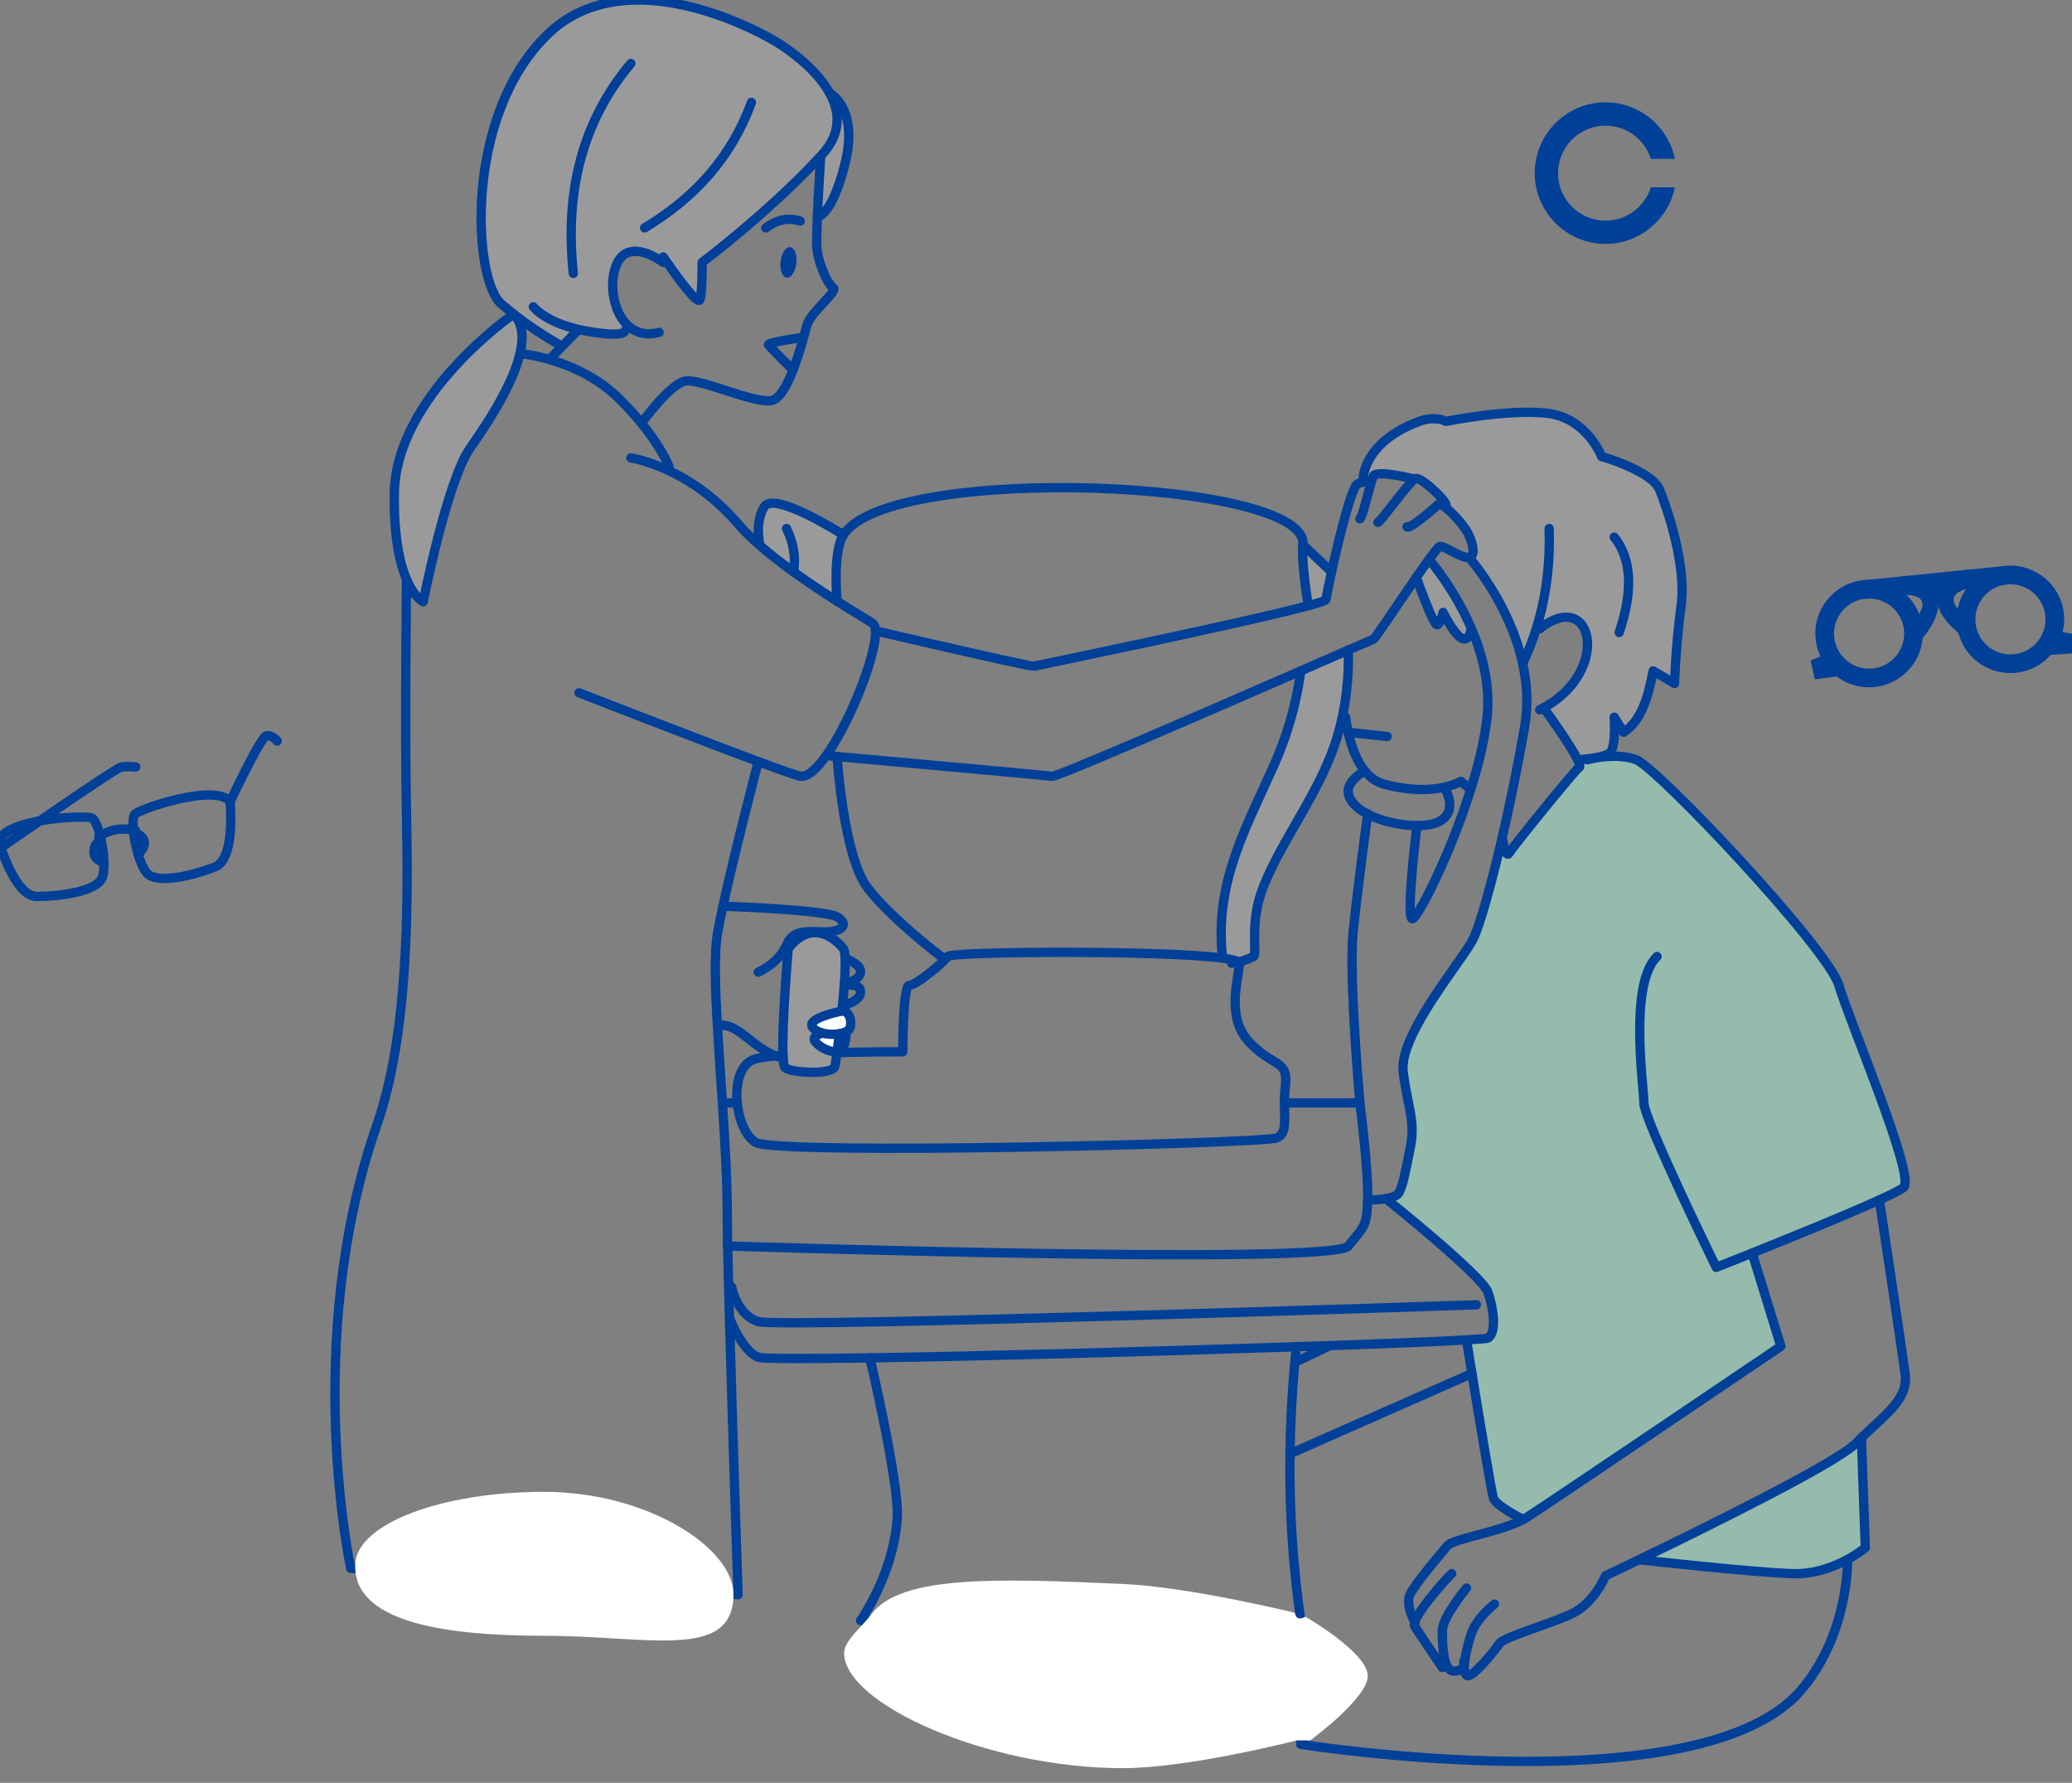 <?xml version="1.0" encoding="UTF-8"?>
<svg id="_レイヤー_1" data-name="レイヤー 1" xmlns="http://www.w3.org/2000/svg" viewBox="0 0 630 542">
  <rect x="0" y="0" width="630" height="542" fill="#808080" stroke="none"/>
  <defs>
    <style>
      .cls-1 {
        fill: none;
        stroke: #004098;
        stroke-linecap: round;
        stroke-linejoin: round;
        stroke-width: 2.83px;
      }

      .cls-2 {
        fill: #95bbad;
      }

      .cls-2, .cls-3, .cls-4, .cls-5 {
        stroke-width: 0px;
      }

      .cls-3 {
        fill: #9b9a9b;
      }

      .cls-4 {
        fill: #fff;
      }

      .cls-5 {
        fill: #004098;
      }
    </style>
  </defs>
  <path class="cls-1" d="M-.35,255.79s4.76,16.74,11.51,16.74,18.49-1.41,19.99-5.91-.83-16-3-17.83c-1.34-1.13-26.75,0-28.5,7Z"/>
  <path class="cls-1" d="M69.97,243.76s1.7,17.32-4.59,19.79c-6.28,2.47-17.72,5.46-20.77,1.82s-5.08-15.19-3.73-17.69c.83-1.54,24.9-9.79,29.09-3.91Z"/>
  <path class="cls-1" d="M30.03,254.37c3.21-2.11,6.87-2.98,11.25-1.83"/>
  <path class="cls-1" d="M.27,257.74s34.88-24.33,36.63-24.58,4.38,0,4.38,0"/>
  <path class="cls-1" d="M70.18,243.32s9.1-19.41,10.85-19.66,3.25,1.62,3.25,1.62"/>
  <path class="cls-1" d="M30.03,255.95s-1.46.58-1.46,3,2.25,2.92,2.25,2.92"/>
  <path class="cls-1" d="M41.98,253.62s1.92.92,1.92,2.75-1.92,3.31-1.92,3.31"/>
  <g>
    <g>
      <path class="cls-2" d="M532.74,380.94l8.74,28.35s-70.47,47.67-77.24,52c-.36.23-.74.45-1.14.66,0,0-8.2-4.16-9-6.41-.56-1.57-4.32-24.32-6.55-37.99-.97-5.96-1.65-10.19-1.65-10.19h0c3.93-.23,6.22-.42,6.49-.57,2.74-1.5,1.76-9,0-14s-30.99-28.38-30.99-28.38h0c1.8-.31,3.46-.84,3.95-1.79,1.2-2.33,1.75-5.19,3.42-13.53,1.66-8.33-.62-11.8-2.12-23.1-1.5-11.29,17.83-33.7,21.24-40.48,1.99-3.96,5.42-16.11,8.87-30.95,0,0,.93,6.77,2.14,4.73,1.24-2.09,20.18-25.42,21.25-26,.34-.19.14-1-.42-2.19l.59-.14s2.16-.16,4.44-.55l.02.09c2.91-.54,8.32-1.16,12.7.46,6.34,2.33,58.34,57.33,61.67,68.66,3.33,11.34,23.33,58,19.67,61.34-.74.67-3.48,2.06-7.4,3.83-9.92,4.53-27.35,11.61-38.68,16.15Z"/>
      <path class="cls-2" d="M565.97,437.11l1.18,33.43s-2.03,1.71-5.39,3.54c-4.02,2.19-9.94,4.54-16.61,4.33-12.25-.37-46.8-4.25-46.8-4.25,19.43-9.36,60.32-29.47,66.13-35.54.5-.52.99-1.02,1.49-1.51Z"/>
      <path class="cls-3" d="M439.65,153.43c0-1.21-7.19-8.22-9.17-7.97-.14.02-.34.15-.61.37l-.55-.37s-10.46-2.54-11.67-.84c-.15.2-.36.79-.61,1.61l-1.68.22c-.18,0-.4.02-.69.08l-.19-1.08s0-10.99,17-17.33c5.07-1.88,8.17,0,8.17,0,0,0,18.5-3.83,30.67-2.5,12.16,1.34,16.66,13.17,16.66,13.17,0,0,15.34,4.33,17.67,10.17,2.33,5.83,8.17,22.85,6.5,35.18-1.67,12.34-2,23.65-2,23.65l-6.5-3.83c-1.55,8.29-3.74,15.3-9,18.66l-2.83-4.58s.66,9.57-1.5,10.99c-.95.63-2.79,1.08-4.56,1.38-2.28.39-4.44.55-4.44.55l-.59.14c-2.28-4.85-10.39-15.93-10.39-15.93,20.61-11.19,15.08-36.83-1.19-24.05l-.95-.3c-1.13,3.69-2.53,7.32-4.22,10.89-4.03-18.45-16.33-32.25-16.33-32.25,2.33-.34,1-5.5-1-8.5-1.64-2.47-5.53-6.75-7.52-7.54h1.52Z"/>
      <path class="cls-3" d="M447.65,191.71l-.48.2s-.77,3.63-3.14,1.88c-2.38-1.75-5.26-7.62-5.26-7.62,0,0-.5,2.62-1.62,3.74-1.12,1.13-6.5-14.4-6.5-14.4,1.39-2.02,2.71-3.89,3.84-5.42.36.41,7.98,9.2,13.16,21.62Z"/>
      <path class="cls-3" d="M409.91,197.66s.63,8.93-1.75,20.17c-.75,3.57-1.81,7.38-3.29,11.2-5.81,15.07-16.99,29.4-21.48,42.59-3.31,9.76-1.09,18.63-2.24,19.17-1.91.9-3.44,1.4-4.55,1.68-.58-.46-2.34-.86-4.98-1.21l.06-.47c-2.47-22.83,7.54-39.71,16.14-59.25,6.29-14.3,7.67-27.58,7.67-27.58,5.66-2.47,10.63-4.65,14.42-6.3Z"/>
      <path class="cls-3" d="M396.15,165.62l8.72,8.25c-.97,4.44-1.65,7.81-1.72,8.42-.04.3-2.02.95-5.37,1.85,0,0-2.17-13.27-1.63-18.52Z"/>
      <path class="cls-4" d="M255.98,307.37c2.05-.24,3.24,2.88,2.43,5.17-.17.49-.66.9-1.34,1.2-.19-.5-.6-.75-1.3-.59,0,0-.16.01-.43.03.22-1.85.44-3.82.64-5.81Z"/>
      <path class="cls-3" d="M252.27,28.32c.43.22,8.94,4.91,4.55,21.89-4.03,15.61-8.2,15.7-8.3,15.7.34-7.85.96-17.62.96-17.62l-.39-.36c.29-.32.59-.64.89-.97,5.96-6.53,5.34-13.05,2.29-18.64Z"/>
      <path class="cls-3" d="M256.72,299.19c-.15,2.1-.35,4.35-.57,6.61-.06.52-.11,1.05-.17,1.57-.07.01-.14.03-.21.04,0,0-11,2.13-8.62,5,.65.79,1.73,1.33,2.96,1.66-1.87.54-3.25,1.38-2.21,2.64,1.62,1.96,4.61,3.2,6.61,3.03l-.03.27c-5.67.15-11.6.39-16.41.78-.4-9.39,1.58-32.38,1.58-32.38,2.82-3.63,5.63-4.87,8.15-4.87,4.08,0,7.38,3.25,8.63,4.87.31.4.48,1.46.53,2.97.09,1.98-.02,4.73-.24,7.81Z"/>
      <path class="cls-3" d="M255.77,313.15c.7-.16,1.11.09,1.3.59-.52.24-1.16.42-1.86.53.04-.36.08-.72.13-1.09.27-.02.43-.03.43-.03Z"/>
      <path class="cls-4" d="M255.77,307.41c.07-.01.14-.03.21-.04-.2,1.99-.42,3.96-.64,5.81-.96.09-3.34.34-5.22.89h-.01c-1.23-.33-2.31-.87-2.96-1.66-2.38-2.87,8.62-5,8.62-5Z"/>
      <path class="cls-3" d="M255.34,313.18c-.05.37-.09.73-.13,1.09-1.57.28-3.47.23-5.09-.2,1.88-.55,4.26-.8,5.22-.89Z"/>
      <path class="cls-4" d="M255.21,314.27c-.25,2.04-.49,3.91-.7,5.47-2,.17-4.99-1.07-6.61-3.03-1.04-1.26.34-2.1,2.21-2.64h.01c1.62.43,3.52.48,5.09.2Z"/>
      <path class="cls-3" d="M241.29,173.87c-3.55-2.56-7.06-5.27-10.18-7.98,0,0-1.79-6.68,1.21-11.77,3-5.08,24.11,8.5,24.11,8.5-3.29,5.22-1.94,19.72-1.9,20.16-3.99-2.53-8.66-5.6-13.24-8.91Z"/>
      <path class="cls-3" d="M238.12,321.67c-.03-.28-.04-.57-.05-.88,4.81-.39,10.74-.63,16.41-.78-.28,2.04-.49,3.5-.58,4.03-.5,2.87-13,2.13-15.13.63-.34-.24-.55-1.33-.65-3Z"/>
      <path class="cls-3" d="M252.27,28.32c3.05,5.59,3.67,12.11-2.29,18.64-.3.33-.6.65-.89.97-15.55,16.78-35.61,31.85-35.61,31.85,0,0,.08,11.1-.83,11.51-1.27.57-7.22-7.74-9.91-11.6h-1.2c-1.1-.8-10.02-7.06-13.77.09-2.73,5.21-1.73,14.8,3.21,19.28l-1,1.56s.17,2.17-11.83,0c-.89-.16-1.74-.34-2.54-.53l-.13.53-4.81,4.92-1.02-1s-6.46-3.53-13.49-9.06c-1.27-1-2.56-2.07-3.84-3.19-8.34-7.33-11.5-56.67,14-81.67s69.5,2,69.5,2c0,0,11.46,6.6,16.45,15.7Z"/>
      <path class="cls-5" d="M240.27,75.14c1.32.15,2.16,2.35,1.87,4.91-.3,2.56-1.61,4.52-2.94,4.36-1.32-.15-2.16-2.35-1.87-4.91.3-2.56,1.61-4.51,2.94-4.36Z"/>
      <path class="cls-3" d="M123.6,176.12c-2.04-4.8-3.87-12.81-3.7-26.08.38-29.84,36.26-54.56,36.26-54.56,2.78,2.84,3.08,7.11,1.96,11.93-2.27,9.91-10.51,22.15-15.22,28.88-7,10-14.23,46.65-14.23,46.65,0,0-2.67-1.17-5.07-6.82Z"/>
    </g>
    <g>
      <path class="cls-1" d="M254.48,320.01c10.45-.28,20-.25,20-.25,0,0,0-20.3,2-20.22,1.69.07,7.9-4.92,10.59-7.57.5-.49.87-.9,1.08-1.18,1.13-1.56,64.66-1.99,83.47.47,2.64.35,4.4.75,4.98,1.21.15.11.22.23.22.35,0,4.14-4.34,16.14,3,23.97,7.33,7.83,12,5.17,11,13.5-.21,1.79-.28,3.46-.28,5,0,5.59.75,9.36-2.39,10.67-4,1.66-151.84,5.33-158.42,1.33-3.06-1.86-5.12-6.99-5.6-12.18-.54-5.96,1.02-11.99,5.6-13.2,1.38-.36,3.49-.67,6.05-.92.73-.07,1.49-.14,2.29-.2"/>
      <path class="cls-1" d="M249.48,48.29s-.62,9.77-.96,17.62c-.16,3.67-.25,6.91-.2,8.55.16,5.16,3.33,12,5,13,1.66,1-6.84,7.33-8,11.5-.23.82-.58,2.17-1.05,3.81-.76,2.77-1.84,6.38-3.14,9.71-1.83,4.74-4.13,8.91-6.65,9.31-5.33.83-21.16-6.5-25.83-6s-13.33,12.5-13.33,12.5"/>
      <path class="cls-1" d="M243.73,102.62s-10.41,1.5-10.08,2.17,7.48,7.69,7.48,7.69"/>
      <path class="cls-1" d="M243.27,67.23c-3.93-1.32-7.31-.2-10.43,2.06"/>
      <path class="cls-1" d="M201.65,79.78s-.04-.03-.11-.08c-1.1-.81-10.02-7.07-13.77.08-2.73,5.21-1.73,14.8,3.21,19.28,2.29,2.07,5.42,3.05,9.42,1.98"/>
      <polyline class="cls-1" points="175.48 100.62 170.67 105.54 167.82 108.46"/>
      <path class="cls-1" d="M201.65,78.12c.23.33.61.88,1.09,1.57,2.69,3.86,8.64,12.17,9.91,11.6.91-.41.83-11.51.83-11.51,0,0,20.06-15.07,35.61-31.85.29-.32.59-.64.89-.97,5.96-6.53,5.34-13.05,2.29-18.64-4.99-9.1-16.45-15.7-16.45-15.7,0,0-44-27-69.5-2s-22.34,74.34-14,81.67c1.28,1.12,2.57,2.19,3.84,3.19,7.03,5.53,13.49,9.06,13.49,9.06"/>
      <path class="cls-1" d="M162.15,93.29s3.43,4.43,13.46,6.8c.8.19,1.65.37,2.54.53,12,2.17,11.83,0,11.83,0"/>
      <path class="cls-1" d="M228.48,31.12c-6.03,16.58-17.21,29.03-32.5,38.17"/>
      <path class="cls-1" d="M191.82,19.29c-14.91,17.7-20.11,39.22-17.5,63.83"/>
      <path class="cls-1" d="M252.25,28.31s.01,0,.02,0c.43.22,8.94,4.91,4.55,21.89-4.03,15.61-8.2,15.7-8.3,15.7"/>
      <path class="cls-1" d="M156.16,95.48s-35.88,24.72-36.26,54.56c-.17,13.27,1.66,21.28,3.7,26.08,2.4,5.65,5.07,6.82,5.07,6.82,0,0,7.23-36.65,14.23-46.65,4.71-6.73,12.95-18.97,15.22-28.88,1.12-4.82.82-9.09-1.96-11.93Z"/>
      <path class="cls-1" d="M158.73,107.55s17.25,1.66,29.25,13.41c2.77,2.71,5.08,5.27,6.99,7.62,5.63,6.88,7.87,11.86,8.34,12.98.06.15.09.23.09.23"/>
      <path class="cls-1" d="M254.53,182.79c6.05,3.84,10.57,6.47,10.95,6.83.42.4.65,1.15.71,2.17.37,7.03-7.39,27.03-14.72,37.55-3.01,4.31-5.93,7.03-8.2,6.62-1.14-.21-6.03-1.95-12.71-4.43-19.59-7.27-54.49-20.91-54.49-20.91"/>
      <path class="cls-1" d="M191.82,139.21s3.62.53,8.98,2.74c6.47,2.66,15.45,7.77,23.62,17.34,1.84,2.15,4.13,4.38,6.69,6.6,3.12,2.71,6.63,5.42,10.18,7.98,4.58,3.31,9.25,6.38,13.24,8.91"/>
      <path class="cls-1" d="M123.6,176.1v.02c0,1.16-.55,45.03,0,72.17.55,27.5.52,66.32-8.95,93.5-23,66-8,135-8,135l117.77,8s-1.66-49.45-2.62-84.18c-.24-8.46-.43-16.04-.55-21.82-.07-3.93-.12-7.02-.12-9,0-10.54-.69-22.64-1.48-34.5-.53-8.14-1.11-16.18-1.53-23.52-.69-12.01-.97-22.18.03-27.98.39-2.27.97-5.12,1.66-8.3,3.7-17.11,10.75-43.95,10.75-43.95"/>
      <path class="cls-1" d="M219.81,275.49s31.34,1.05,34.84,3.3,1.5,4.25-3,4.5c-1.22.07-2.53-.01-3.84-.05-3.52-.12-7.02.04-8.66,4.05-2.25,5.5-8.59,8.25-8.59,8.25"/>
      <path class="cls-1" d="M256.96,291.38c1.98.75,4.85,2.18,4.69,4.16-.17,2.02-3.07,3.14-4.93,3.65"/>
      <path class="cls-1" d="M257.4,299.54s4.51-.75,4.26,2.25c-.19,2.24-3.73,3.51-5.51,4.01"/>
      <path class="cls-1" d="M219.81,311.67c5.1.25,9.28,6.81,15.97,9.32.74.29,1.52.52,2.34.68"/>
      <path class="cls-1" d="M255.98,307.37c.06-.52.11-1.05.17-1.57.22-2.26.42-4.51.57-6.61.22-3.08.33-5.83.24-7.81-.05-1.51-.22-2.57-.53-2.97-1.25-1.62-4.55-4.87-8.63-4.87-2.52,0-5.33,1.24-8.15,4.87,0,0-1.98,22.99-1.58,32.38.01.31.02.6.05.88.1,1.67.31,2.76.65,3,2.13,1.5,14.63,2.24,15.13-.63.09-.53.3-1.99.58-4.03l.03-.27c.21-1.56.45-3.43.7-5.47"/>
      <path class="cls-1" d="M250.11,314.07c-1.87.54-3.25,1.38-2.21,2.64,1.62,1.96,4.61,3.2,6.61,3.03.94-.07,1.65-.44,1.92-1.2.57-1.61,1.07-3.75.64-4.8"/>
      <path class="cls-1" d="M255.98,307.37c-.07.01-.14.03-.21.04,0,0-11,2.13-8.62,5,.65.79,1.73,1.33,2.96,1.66h.01c1.62.43,3.52.48,5.09.2.7-.11,1.34-.29,1.86-.53.68-.3,1.17-.71,1.34-1.2.81-2.29-.38-5.41-2.43-5.17Z"/>
      <path class="cls-1" d="M266.2,191.79s47.2,11,48.2,10.75c.85-.21,64.3-13.27,83.38-18.4,3.35-.9,5.33-1.55,5.37-1.85.07-.61.75-3.98,1.72-8.42,2.25-10.23,6.11-26.13,8.03-26.83.76-.28,1.34-.43,1.77-.51.29-.06.51-.08.69-.08.51,0,.6.17.6.17"/>
      <path class="cls-1" d="M252.39,229.79s.77.07,2.14.2c11.28,1.02,63.36,5.74,65.37,6.01,1.55.2,47.24-19.65,75.59-32.04,5.66-2.47,10.63-4.65,14.42-6.3,4.72-2.07,7.61-3.33,7.74-3.37.46-.15,7.37-10.65,13-18.78,1.39-2.02,2.71-3.89,3.84-5.42,1.72-2.37,2.98-3.93,3.33-3.97,1.5-.16,6.5,3.67,8.83,3.34,2.33-.34,1-5.5-1-8.5-1.64-2.47-5.53-6.75-7.52-7.54-.43-.17-.77-.17-.98.04-1.4,1.42-9.08,7.88-9.33,6.66"/>
      <path class="cls-1" d="M418.98,158.79c.52.19,8.34-10.78,10.89-12.96.27-.22.47-.35.61-.37,1.98-.25,9.17,6.76,9.17,7.97v.02"/>
      <path class="cls-1" d="M413.48,157.71c.63.05,2.47-7.91,3.56-11.48.25-.82.46-1.41.61-1.61,1.21-1.7,11.67.84,11.67.84"/>
      <path class="cls-1" d="M409.15,218.04s.9,10.26,5.81,16.33c1.52,1.87,3.43,3.35,5.81,4,8.43,2.29,14.64,1.82,18.54.92,3.21-.73,4.84-1.75,4.84-1.75l3.02,2.49"/>
      <line class="cls-1" x1="409.91" y1="222.62" x2="421.77" y2="223.91"/>
      <path class="cls-1" d="M468.15,191.12c16.27-12.78,21.8,12.86,1.19,24.05-.39.21-.78.42-1.19.62"/>
      <path class="cls-1" d="M286.15,290.79s-14.95-11.26-22.33-20.83c-7.31-9.46-9.25-39.31-9.29-39.97h0"/>
      <path class="cls-1" d="M254.53,182.79h0c-.04-.45-1.39-14.95,1.9-20.17,13.91-22,141.79-16.94,139.72,3-.54,5.25,1.63,18.52,1.63,18.52"/>
      <path class="cls-1" d="M256.43,162.62s-21.11-13.58-24.11-8.5c-3,5.09-1.21,11.77-1.21,11.77"/>
      <path class="cls-1" d="M239.15,160.67c2.14,4.4,2.85,8.8,2.14,13.2"/>
      <path class="cls-1" d="M371.68,290.79c-2.47-22.83,7.54-39.71,16.14-59.25,6.29-14.3,7.67-27.58,7.67-27.58"/>
      <line class="cls-1" x1="396.15" y1="165.62" x2="404.87" y2="173.87"/>
      <path class="cls-1" d="M409.91,197.66s.63,8.93-1.75,20.17c-.75,3.57-1.81,7.38-3.29,11.2-5.81,15.07-16.99,29.4-21.48,42.59-3.31,9.76-1.09,18.63-2.24,19.17-1.91.9-3.44,1.4-4.55,1.68-1.39.35-2.12.35-2.12.35"/>
      <path class="cls-1" d="M221.13,378.79h.12c5.35.18,184.13,5.91,188.73,0,4.67-6,5.55-5.5,5.86-14s-2.36-29.5-2.36-29.5h-22.94"/>
      <line class="cls-1" x1="222.48" y1="335.29" x2="219.66" y2="335.29"/>
      <path class="cls-1" d="M414.97,234.36h-.01c-.32.18-5.76,3.22-4.98,6.93.53,2.54,2.8,4.64,5.87,6.23,4.3,2.24,10.18,3.47,14.97,3.48,2.55,0,4.79-.33,6.33-1.04,6.5-3,2.33-9.93,2.33-9.93"/>
      <path class="cls-1" d="M434.48,170.08h.01c.36.42,7.98,9.21,13.16,21.63,3.23,7.74,5.51,16.9,4.5,26.33-.72,6.76-2.6,14.42-4.98,21.99-6.42,20.35-16.52,39.99-17.85,39.26-1.84-1,1.5-28.29,1.5-28.29"/>
      <path class="cls-1" d="M415.87,247.38s0,.05-.02.14c-.26,1.9-3.18,23.42-4.45,36.02-1.33,13.19,2.08,51.75,2.08,51.75"/>
      <path class="cls-1" d="M446.65,169.46s12.3,13.8,16.33,32.25c1.31,6,1.75,12.49.6,19.16-1.93,11.27-4.38,23.16-6.82,33.69-3.45,14.84-6.88,26.99-8.87,30.95-3.41,6.78-22.74,29.19-21.24,40.48,1.5,11.3,3.78,14.77,2.12,23.1-1.67,8.34-2.22,11.2-3.42,13.53-.49.95-2.15,1.48-3.95,1.78-2.63.45-5.56.39-5.56.39"/>
      <path class="cls-1" d="M456.76,254.56s.93,6.77,2.14,4.73c1.24-2.09,20.18-25.42,21.25-26,.34-.19.14-1-.42-2.19-2.28-4.85-10.39-15.93-10.39-15.93"/>
      <path class="cls-1" d="M430.65,175.51s5.38,15.53,6.5,14.4c1.12-1.12,1.62-3.74,1.62-3.74,0,0,2.88,5.87,5.26,7.62,2.37,1.75,3.14-1.88,3.14-1.88"/>
      <path class="cls-1" d="M471.03,160.67c.32,10.41-.84,20.49-3.83,30.15-1.13,3.69-2.53,7.32-4.22,10.89"/>
      <path class="cls-1" d="M490.82,163.29c5.27,6.63,5.77,16.29,1.5,29"/>
      <path class="cls-1" d="M414.48,145.45s0-10.99,17-17.33c5.07-1.88,8.17,0,8.17,0,0,0,18.5-3.83,30.67-2.5,12.16,1.34,16.66,13.17,16.66,13.17,0,0,15.34,4.33,17.67,10.17,2.33,5.83,8.17,22.85,6.5,35.18-1.67,12.34-2,23.65-2,23.65l-6.5-3.83c-1.55,8.29-3.74,15.3-9,18.66l-2.83-4.58s.66,9.57-1.5,10.99c-.95.63-2.79,1.08-4.56,1.38-2.28.39-4.44.55-4.44.55"/>
      <path class="cls-1" d="M482.69,230.96s.8-.22,2.09-.46c2.91-.54,8.32-1.16,12.7.46,6.34,2.33,58.34,57.33,61.67,68.66,3.33,11.34,23.33,58,19.67,61.34-.74.67-3.48,2.06-7.4,3.83-9.92,4.53-27.35,11.61-38.68,16.15-6.45,2.59-10.92,4.35-10.92,4.35,0,0-22-45-22-50s-4.67-36,4-44.5"/>
      <path class="cls-1" d="M532.74,380.94l8.74,28.35s-70.47,47.67-77.24,52c-.36.23-.74.45-1.14.66-7.22,3.88-21.26,5.79-23.06,8.01-1.89,2.33-9.66,11.33-11.27,14.66-1.44,2.97.86,7.5,1.4,8.48.06.12.1.19.1.19"/>
      <path class="cls-1" d="M441.4,478.41c-.44.23-9.94,10.56-11.23,14.69-.18.57-.2,1.02-.02,1.31,1.41,2.23,7.53,11.27,8.29,12.39.05.07.08.11.08.11"/>
      <path class="cls-1" d="M445.9,482.79s-7.5,9-7.37,13.12c.09,3.08.08,8.36,1.56,10.81.51.85,1.19,1.35,2.12,1.32,2.51-.09,2.9-1.43,2.9-2.24,0-.37-.08-.63-.08-.63"/>
      <path class="cls-1" d="M454.4,487.67s-5.5,4.12-7.13,9.24c-.97,3.07-1.8,6.41-2,8.89-.13,1.66.03,2.94.63,3.49,1.5,1.38,8.63-7.62,10-9.62s14.63-5.69,21.75-8.94,10.5-11.69,10.5-11.69c0,0,4.01-1.89,10.2-4.88,19.43-9.36,60.32-29.47,66.13-35.54.5-.52.99-1.02,1.49-1.51,7.21-7.11,14.34-11.69,13.29-19.49-1.11-8.33-7.84-52.83-7.84-52.83"/>
      <path class="cls-1" d="M421.4,364.41s29.23,23.38,30.99,28.38,2.74,12.5,0,14c-.27.15-2.56.34-6.49.56-8.19.48-23.46,1.1-42.26,1.76-3.07.11-6.24.22-9.49.32-41.27,1.39-95.21,2.85-129.66,3.38-19.47.29-32.71.29-33.93-.19-5.08-2-8.76-12.01-8.76-12.01"/>
      <path class="cls-1" d="M448.9,396.68s-211.84,7.11-218.34,5.11-8.08-10.5-8.08-10.5"/>
      <path class="cls-1" d="M264.49,412.81s8.94,38.04,8.33,48.48c-1,17.12-11.15,31.38-11.15,31.38h133.82c-2.35-16.33-3.49-33.22-3.26-50.72.11-9.11.59-18.38,1.46-27.84.14-1.55.3-3.11.46-4.68"/>
      <path class="cls-1" d="M445.9,407.36s.68,4.23,1.65,10.19c2.23,13.67,5.99,36.42,6.55,37.99.8,2.25,9,6.41,9,6.41"/>
      <path class="cls-1" d="M498.35,474.16s34.55,3.88,46.8,4.25c6.67.21,12.59-2.14,16.61-4.33,3.36-1.83,5.39-3.54,5.39-3.54l-1.18-33.43"/>
      <polyline class="cls-1" points="447.55 417.55 392.23 441.95 392.2 441.96"/>
      <line class="cls-1" x1="393.84" y1="414.12" x2="403.65" y2="409.43"/>
      <path class="cls-1" d="M561.76,474.08s.56,22.48-14.11,39.71c-30.5,35.83-152.16,16.5-152.16,16.5v-37.62"/>
    </g>
  </g>
  <path class="cls-5" d="M501.94,56.98c-1.84,5.85-7.32,10.1-13.77,10.1-7.96,0-14.44-6.48-14.44-14.44s6.48-14.44,14.44-14.44c6.45,0,11.93,4.25,13.77,10.1h7.31c-2.01-9.8-10.7-17.19-21.09-17.19-11.87,0-21.52,9.66-21.52,21.52s9.66,21.52,21.52,21.52c10.38,0,19.07-7.39,21.09-17.19h-7.31Z"/>
  <g>
    <path class="cls-5" d="M569.97,208.87c-.96.1-1.93.11-2.91.03-8.98-.68-15.73-8.55-15.05-17.53.68-8.98,8.54-15.73,17.53-15.05,4.35.33,8.31,2.34,11.15,5.65,2.84,3.31,4.23,7.53,3.9,11.88h0c-.33,4.35-2.34,8.31-5.65,11.15-2.56,2.2-5.68,3.53-8.97,3.86ZM567.23,182.01c-5.04.51-9.16,4.58-9.56,9.8-.45,5.86,3.96,11,9.83,11.44,2.84.22,5.59-.69,7.76-2.54,2.16-1.86,3.47-4.44,3.69-7.28h0c.45-5.86-3.96-11-9.83-11.44-.64-.05-1.27-.04-1.88.02Z"/>
    <polygon class="cls-5" points="554.25 199.32 550.5 200.79 551.82 206.53 559.55 205.49 554.25 199.32"/>
    <path class="cls-5" d="M612.88,204.55c-3.29.33-6.61-.35-9.56-1.99-3.81-2.13-6.57-5.61-7.76-9.81s-.68-8.61,1.45-12.42c2.13-3.81,5.61-6.57,9.81-7.76,8.66-2.45,17.71,2.59,20.18,11.25,2.46,8.67-2.59,17.72-11.25,20.18-.95.27-1.9.45-2.86.55ZM610.22,177.68c-.62.06-1.23.18-1.85.35-2.74.78-5.01,2.58-6.4,5.06-1.39,2.49-1.72,5.37-.95,8.11h0c.78,2.74,2.58,5.01,5.06,6.4,2.49,1.39,5.37,1.73,8.11.95,5.66-1.6,8.95-7.51,7.35-13.17-1.43-5.04-6.28-8.21-11.32-7.7Z"/>
    <polygon class="cls-5" points="626.38 192.06 630.35 192.75 630.2 198.64 622.42 199.16 626.38 192.06"/>
    <g>
      <rect class="cls-5" x="566.84" y="174.22" width="43.2" height="5.67" transform="translate(-14.78 59.83) rotate(-5.75)"/>
      <path class="cls-5" d="M583.64,194.99l-3.69-4.31c2-1.72,4.71-5.05,4.61-6.81-.07-1.1-.48-1.59-.83-1.89-1.34-1.15-4.08-1.19-4.93-1.11l-.56-5.64c.58-.06,5.72-.48,9.15,2.43,1.7,1.45,1.85,2.89,1.99,5.28.32,5.27-4.59,11.07-5.75,12.05Z"/>
      <path class="cls-5" d="M597.17,193.63c-1.33-.74-7.38-5.3-8.12-10.53-.34-2.37-.39-3.95.99-5.71,2.77-3.53,7.9-4.15,8.48-4.2l.58,5.64c-.85.09-3.52.67-4.61,2.07-.28.37-.59.93-.44,2.02.25,1.76,3.57,4.47,5.87,5.75l-2.75,4.96Z"/>
    </g>
  </g>
  <path class="cls-4" d="M223.02,484.69c-.02,20.32-26.07,12.6-57.58,12.6s-58.29-4.5-57.42-21.88c.61-12.07,25.91-21.87,57.42-21.87s57.59,17.12,57.58,31.15Z"/>
  <path class="cls-4" d="M415.87,509.54c0,6.76-17.47,19.54-17.47,19.54l-4.12.02s-32.77,8.44-52.89,8.44c-41.14,0-84.73-19.54-84.73-35,0-3.76,5.45-7.96,8.25-11.75,8.88-12,38.34-10.95,76.48-9.25,20.37.91,52.3,8.76,52.3,8.76.3,1.64,1.24,2.26,3.22,1.21,0,0,18.96,10.86,18.96,18.02Z"/>
</svg>